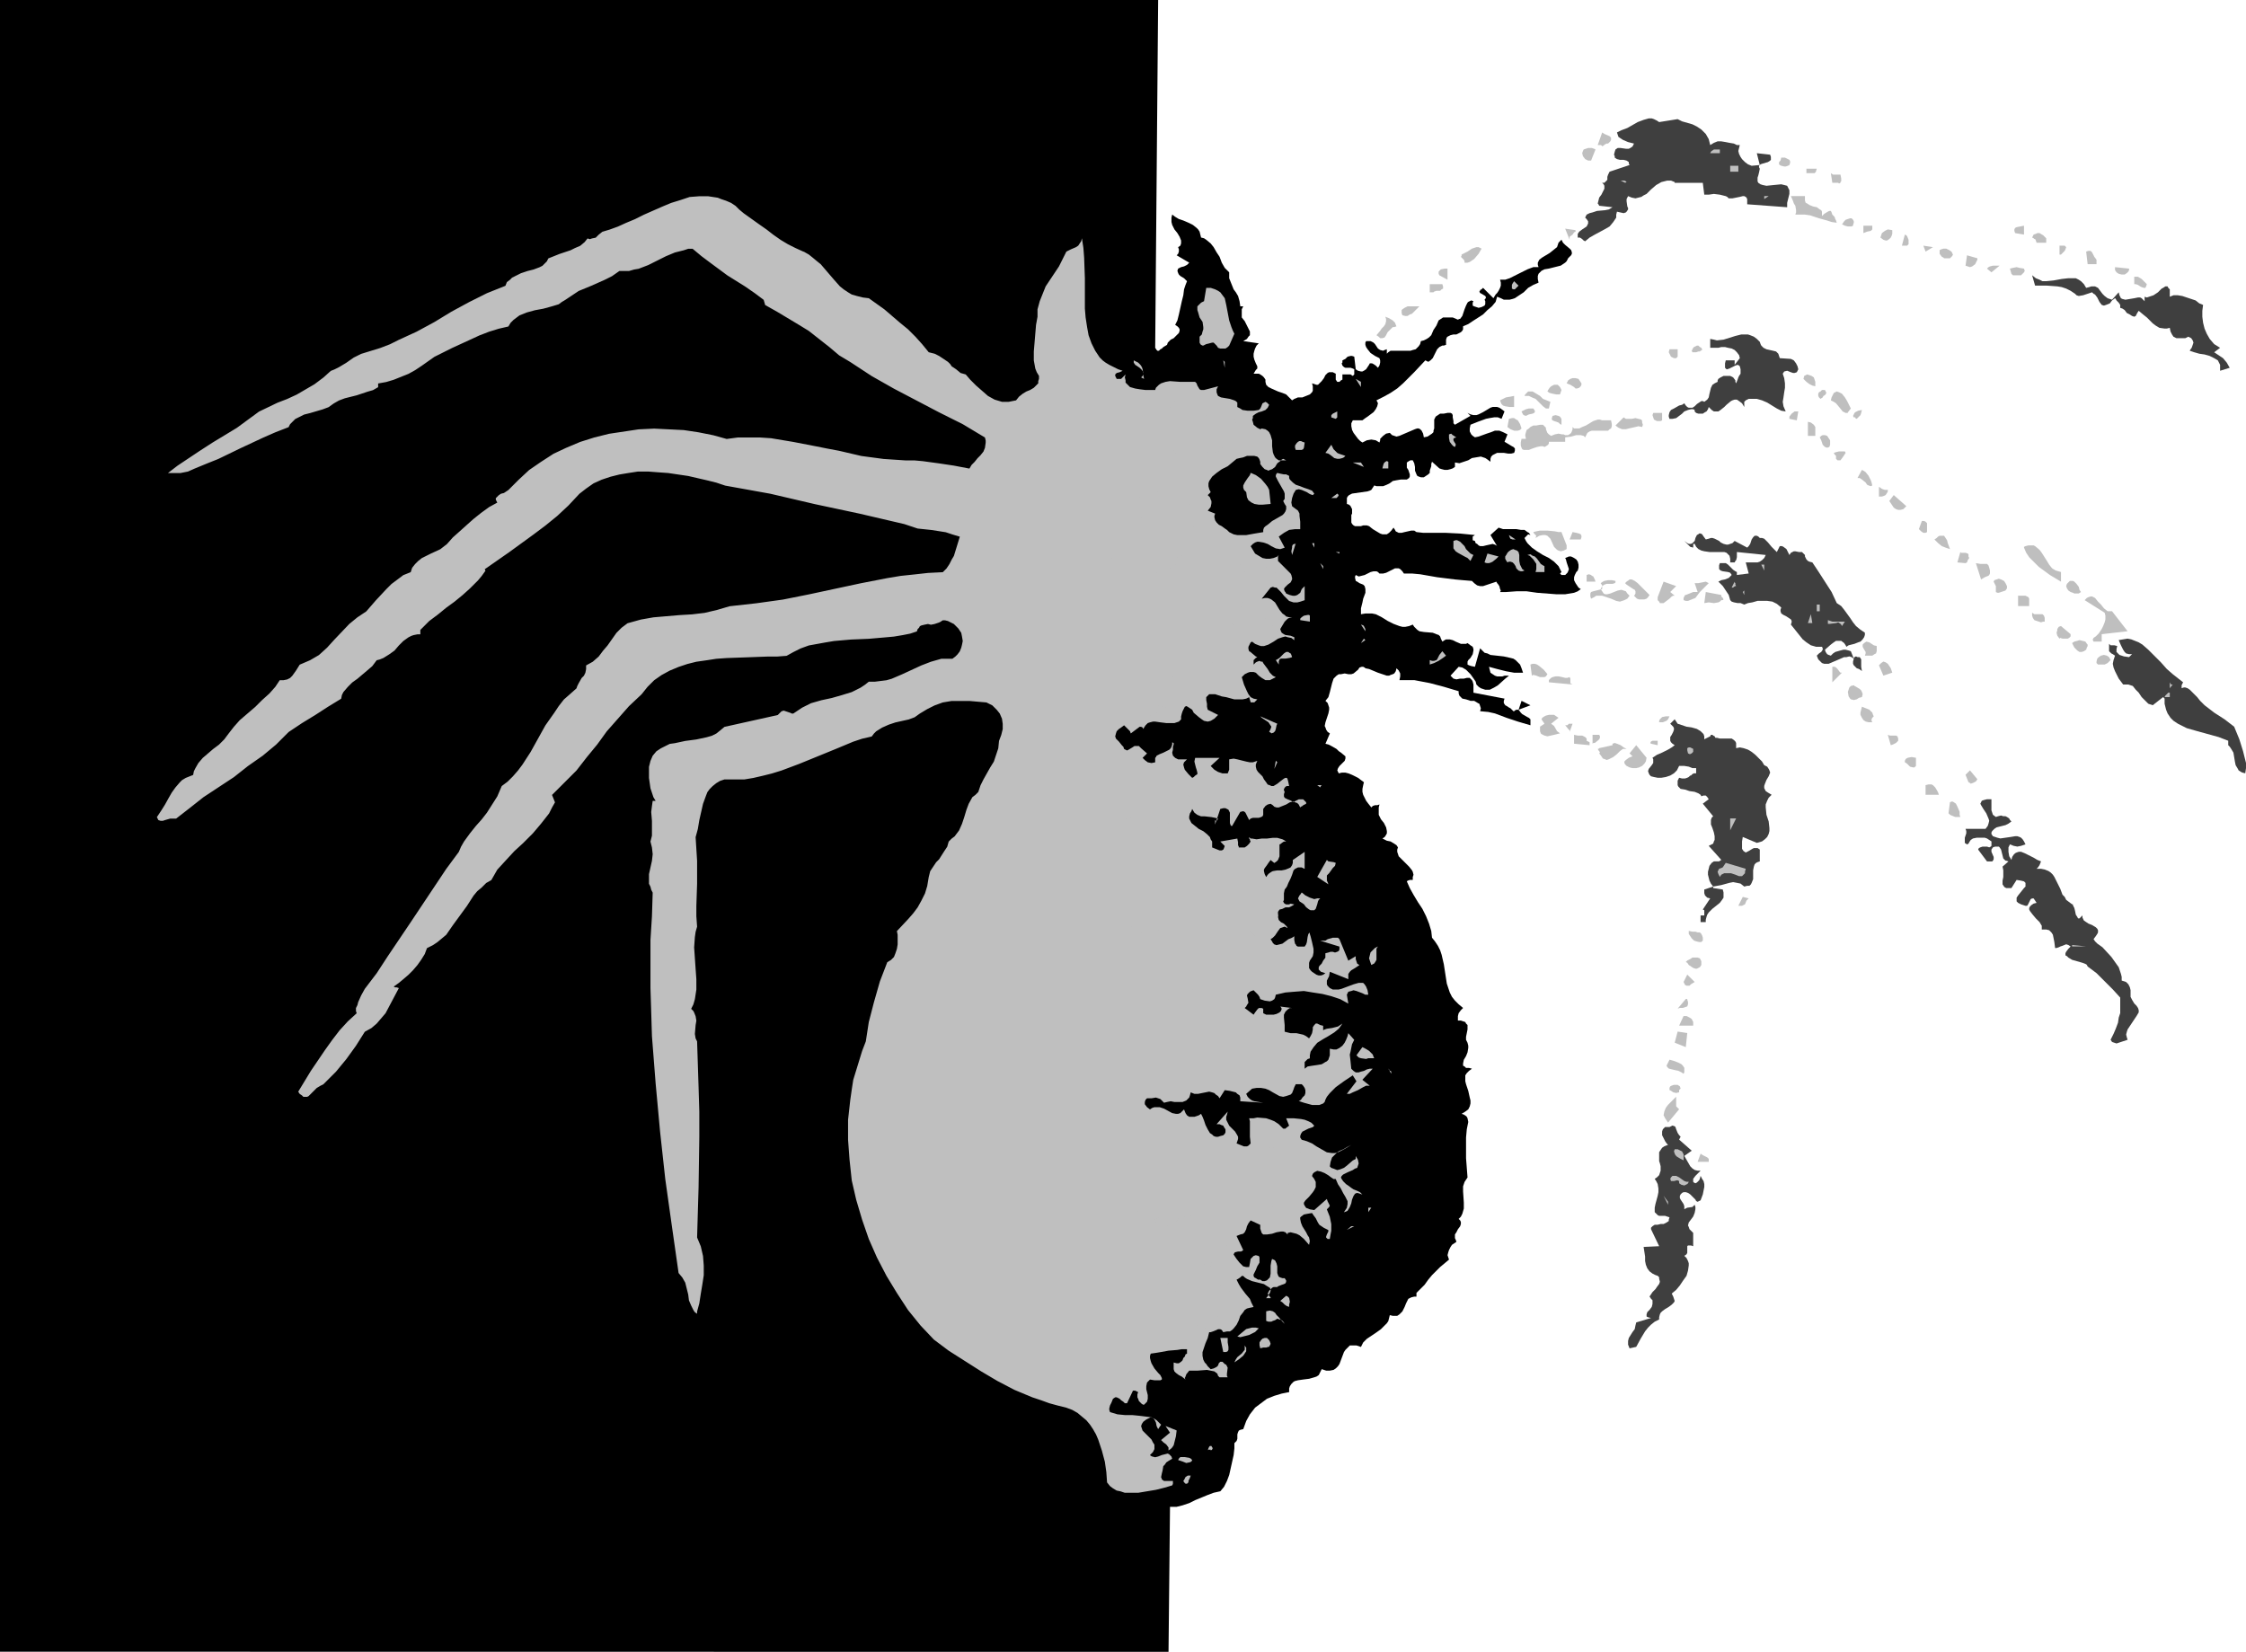 <svg xmlns="http://www.w3.org/2000/svg" fill-rule="evenodd" height="360.713" preserveAspectRatio="none" stroke-linecap="round" viewBox="0 0 3035 2232" width="490.455"><style>.pen1{stroke:none}.brush2{fill:#3f3f3f}.brush3{fill:#bfbfbf}</style><path class="pen1" style="fill:#000" d="m1561 470 2 3 1 1h2l2-2 2-1 2-2 5-3 1-3 4-4 4-2 4-4 3-3 1-3v-2l-1-2-2-2-3-2 3-6 2-8 4-18 2-8 1-8 2-6 2-5-2-2-2-2-5-3-2-2-1-2-1-3 1-3 4-2 4-1 4-2 3-3-17-10 1-1 1-1 1-3v-3l-1-3 3-2 1-3v-4l-2-5-3-5-4-5-3-6-1-4v-6l1-4 4 3 5 3 6 2 7 3 6 3 5 4 2 2 2 3 1 4 1 4 4 1 3 2 6 5 4 5 4 7 4 6 3 8 4 7 6 6v8l2 5 2 5 2 5 3 4 3 5 2 7 1 7h4l-2 4v11l4 5 3 6 3 6 1 2v5l-2 2-2 3-5 3 21 3-3 3-2 4-1 3-1 4v4l1 4 2 5 2 4v3l-2 2-3 5h7l2 1 3 2 2 2 2 3v3l1 4 3 3 4 2 9 4 6 2 5 2 4 4 4 4 3-2 5-2h6l5-2 5-2 3-3 1-2v-6l-1-4 3 1 3 1h2l2-2 3-3 3-4 2-4 3-3 2-1h5l4 2v8l2 3h3l2-2 2-1v-7h11l3 2 2-2v-7l-2-1-3-1h-7l-2-1-2-2-1-3 1-1v-3l4-2 3-3 4-1h2l3 1 2 17 3 2 4 1h2l2-1 3-2 2-3 2-3 1-2h3l2 1 3 2 3 3 2-3 1-4v-3l-1-3-6-3-6-4-4-5-2-3-1-3v-3l1-2h6l4 2 2 2 2 3 2 3 3 2 4 1 2-1 3-1v6l2-2 3-2h27l3-1 4-1 2-2 2-2 2-3 1-4 4-1 4-2 3-2 3-3 3-7 4-6 3-7 3-2 3-2h13l7 3 2-1h1l3-4 3-9 2-5 2-4 1-1 2-1 2-1 3 1-1 2v4l2 1 3 1 3 1 4-1 4-2 1-2v-4l-1-2 1-1 1-2-1-2-5-3-2-1-1-2 1-1v-1l2-1 2-2 14 14 3-5 2-2 2-3 2-4 1-3v-4l-1-4h7l6-2 12-6 12-6 8-3h7l-1-3v-3l1-2 1-2 4-3 5-3 5-3 5-4 5-4 1-3 1-3 4-4 2 4 3 3 6 5 2 2 1 3v2l-1 2-2 2-2 2-2 4-2 2-3 2-3 2-8 2-8 2-6 1-4 2-2 2-2 2-1 3v4l1 5-7 3-7 4-6 6-6 4-6 4-3 1-4 1h-8l-4-2-5-2-2 7-5 6-6 5-6 6-14 9-6 4-7 3v4l-1 2-2 2-2 1-4 2h-4l-4 1-4 2-1 1-1 3v7l-3 1h-2l-4 2-3 3-2 4-4 8-3 3-3 2-4-2-15 16-15 15-8 7-9 6-9 5-10 5 2 4-1 4-2 4-3 4-8 6-3 2-4 3h-13l-2 4v4l1 5 2 4 6 8 3 3 3 2 6-3 6-1 6 1 5 3 1-3v-2l4-4 4-3 5-1 3 3 3 1 3 1 4-1 7-3 7-3 7-3 3-1h2l2 1 2 2 2 4 1 5 5-1 3-2 3-2 2-2v-2l1-3v-12l1-2 1-2 3-2 3-2h5l5-1h4l2 1 1 2v3l1 5v3l2 2 21-12-4-4 4 2 4 1h4l3-1 6-3 5-3 5-3 3-1h6l3 1 3 2 4 3-4 10-5-2h-5l-6 1-5 1-11 4-5 2-5 2-1 5v4l2 4 2 2 3 2 5-1 11-4 6-2 5-2h6l5 2 6 3-4 10 5 3 5 3 2 1 2 2v3l-1 3-4 1h-4l-6-1h-9l-4 2-2 1-2 2-1 3v4l-4-3-3-2-3-1-3-1-6 1-6 1-5 3-6 2-6 2-6-1v6l-3 2-3 1-4 1h-4l-4-1-3-1-10-9-1 3v3l-2 6v3l-2 2-3 2-3 2h-4l-3-1-2-1-1-2-2-5v-5l-1-5-1-2-1-2h-3l-2 1-3 2v7l2 3 1 3 1 3v3l-1 2-3 2h-8l-6 1-5 1-4 3-4 2-5 2h-9l-3-1-2 3-2 3-2 1-3 1-7 1-14 2-2 1-2 1-2 2-1 2v8l3 1 2 2 1 2 1 2v6l-1 2v10l1 2 2 2 2 1h8l3-1h5l3 1 5 4 5 3 5 3 3 1h6l3-2 3-3 3-4 2 3 1 2 4 2h4l4-1 9-2h4l3 2 9 1h30l20 1 20 2-3 2v5l3 1 1 3 2 1 2 2 2 1h4l4-1 9-2 3 1 2 1 1 1-9-15 11-10 6 2h18l6 1h5l4 3 2 1 2 3-3-1-2 2-3 3 2 4 2 3 6 6 7 5 8 5 8 4 7 5 6 6 2 4 2 4-2 2 2 2h5l3-3 1-2 1-3-1-3-2-6-1-4-1-2 5-2h3l4 2 3 2 2 3 1 4v4l-1 4-2 2-2 4-1 3v4l2 4 2 3 2 3 3 2-4 3-5 2-6 1-6 1h-12l-13-1-13-1-14-2h-14l-14 1h-8l1-2-1-2-1-4-2-3-1-1-1-2-9 3-9 3h-4l-4-1-4-3-3-3-12-1-11-1-24-3-23-4-11-1h-11l-2-3-2-2-1-1-2-1h-5l-4 2-4 2-4 2-4 1h-5l-2-2-2-1h-4l-4 1-8 4-4 1-4 1-4-2-1 2v2l1 4 2 1 3 2 5 2 2 2 1 4v5l-3 8-1 5-2 8v8l6-1h9l5 1 8 4 8 5 8 4 8 3 4 1h4l5-1 5-2 2 3 2 2 2 2 3 2 6 1 12 1 5 2 3 1 2 2 1 3 2 4 3-2 2-1h5l4 1 4 2 7 3h7l2-1 4 3 3 2 1 3v2l-1 5-3 5-3 3-1 2v4l2 1 3 1 5 1 7-25 3 3 3 3 4 1 4 2 9 1 9 1 9 2 4 1 3 2 3 3 3 3 2 5 2 6h-12l-11-2-12-3-11-3 1 4 1 4 3 2 3 2 3 1h7l3-1h6l-5 4-10 9-5 3-6 3h-6l-3-1-3-1-3-2-3-3-1-4-2-3-5-7-3-3-3-3-5-3-5-1-11 12 2 2 2 2 4 1 5-1h5l4-1h4l1 1 2 2 1 2 1 4v11l42 8-1 3v3l2 3 2 1 3 2 2 1 2 2 2 2h1l1-1 2-1h3l4-12 12 6-16 6 3 4 2 2 7 4 2 1 2 2v8l-17-5-15-5-8-3-8-3-9-2-11-1 1-4-1-3-1-3-2-1-5-3h-5l-6-2-5-1-2-2-2-2-1-3v-3l-20-6-19-5-21-4h-20l1-5v-4l-2-4-1-1-2-2-1 4-2 3-2 1-3 1-2 1h-3l-6-2-6-2-12-5-5-1-1-1-2-1h-2l-3 1-2 3-6 5-3 1h-4l-5-1-5 1h-3l-3 2-2 2-2 2-2 6-3 12-2 7-4 5 3 3 1 3 1 3v3l-1 5-4 12-1 5 1 2 1 3 2 3 3 2-6 14 4 1 4 2 7 4 3 3 3 2 6 5v3l-1 3-5 5-2 2-2 3-1 3 2 4 4-1h5l4 1 5 2 8 4 8 6-1 4-1 5v4l1 4 2 4 2 4 3 4 4 5 2-2 3-1h3l3-1-1 4v10l3 6 4 5 3 6 1 5v3l-1 2-2 3-3 2 6 3 5 1 5 3 3 2 2 3-1 3v3l1 3 1 3 4 4 5 5 5 5 4 5 1 2 1 4-1 3v4h-4l-3 1-1 1 4 9 5 9 6 10 6 9 5 10 4 10 3 10 1 9 4 5 4 6 3 6 2 6 3 13 2 13 2 13 2 6 2 6 3 6 4 5 5 5 6 5-3 3-3 4-1 4v6h4l3 1 3 1 1 2 2 2v6l-2 10v4l1 2 1 2 1 4v3l-1 6-2 5-3 5-1 5v3l2 1 2 2h4l4 1-4 3-3 3-2 3v8l1 4 3 9 2 9 1 4v4l-1 4-2 4-4 3-5 3 3 1 3 2 1 1 1 2 1 5-1 5-1 5-1 11v28l1 13 1 13-2 3-2 3-2 6v7l1 15v8l-2 7-2 4-3 3 2 2 1 2v3l-1 3-3 4-2 4-2 3v5l1 2 1 3-3 2-3 2-2 3-2 4-1 3-1 4 1 3 1 3-6 5-6 5-11 11-5 6-5 7-11 11v5h-3l-4 1-2 1-2 1-3 6-2 5-3 6-4 4-3 2h-6l-4-1-1 4-1 4-2 3-3 3-5 5-7 5-6 4-6 4-5 5-1 2-2 4-6-2h-9l-3 3-3 3-2 3-3 8-3 8-2 3-3 3-3 2-5 1h-5l-6-2-2 4-2 4-3 2-3 1-7 2-8 1-7 1-4 1-2 1-3 3-2 3-1 3v5l-10 2-10 3-10 4-8 6-8 6-7 9-5 9-4 11-4 1-2 1-1 2-1 3v6l-1 3-3 3v7l-1 9-2 9-2 9-2 9-3 8-4 8-5 6-9 2-8 3-17 7-8 4-9 3-8 2h-9l-2 196H0V0h1565l-4 470z"/><path class="pen1 brush2" d="m2267 161 6 3 7 2 7 2 6 3 6 4 6 6 4 7 1 4 1 4 5-3 5-2h5l6 1 5 1 6 1 4 2h4l-1 4-1 4 1 4 2 4 2 3 4 4 4 3 5 2 11-1-4-16 18 2 1 3v4l-1 1-3 2-7 2-3 1-2 2v2l1 2-1 5-1 4-1 3v5l1 2 3 2 3 1 5 1 10-1 10-1 4 1 4 1 2 4 1 2v5l-1 4-1 4-1 4v6l-54-4v-7l-1-2-1-1-2-1h-2l-4 1-5 1-5 1h-5l-2-2-2-1-8-2-8-1-7 1h-6l-2-16h-38v-1l-5-2h-5l-4 1-4 1-7 4-7 6-6 6-4 2-3 2-4 1-4 1-5-1-5-2-2 4v3l1 7 1 2v2l-2 3-1 1-3 1-9-2-1 4v4l-2 3-2 3-5 6-7 4-13 7-7 4-6 5-2-1-2-2-3-2h-3v-5l2-3 4-3 3-2 3-2 2-4v-3l-2-3-2-2 1-2 1-2 4-2 4-1 6-2 11-1 5-1 5-3-18-2-1-2-1-1 1-4 1-4 3-4 2-4 2-4v-4l-1-2-2-2h3l2-2 2-2v-4l1-3 1-2 1-2 27-9-1-2v-2l-3-2-4-1h-5l-4-1-3-2v-2l-1-2 1-4 1-3 3-2h4l7 1h4l2-1 3-2 1-2 1-2-8-2-7-3-3-2-3-2-1-3-1-3 6-3 8-3 7-4 7-4 8-3 7-2h4l3 1 4 2 3 2 25-4z"/><path class="pen1 brush3" d="M2177 186v3l-1 2-1 1-2 2h-2l-2 1-4 3v-1l-2-1h-4l6-17 3 2 7 3 2 2zm-21 16-6 15h-4l-4-2-3-4-1-4 1-3 1-2 3-1 3-1h5l3 1 2 1zm168 5h-13l1-2 1-1 3-2h8v5zm-78-2 8 2-8-2zm172 18-2 1-3 1h-2l-4-1-2-1-1-1v-3l1-1 1-1 1-4h5l4 2 2 1 1 2v2l-1 3zm-69 9h-11v-8h11v8zm106-4-1 3v1l-2 2h-11v-6h14zm32 8 1 5v4l-1 1v1l-2 1-1-1h-8l-2-13 3 2h10zm-289 10-2 1-6-3h5l2 1 1 1zm-1112 94 7 4 5 4 6 5 5 4 18 21 8 9 5 4 6 4 5 3 7 2 8 2 8 1 21 15 21 18 11 9 10 10 9 10 9 11 8 2 6 3 6 4 6 4 3 3 2 3 6 4 6 5 7 2 6 7 8 8 8 7 8 7 9 5 10 3h9l5-1 5-1 4-5 5-4 5-3 5-2 5-3 4-4 2-2v-3l1-3v-4l-3-5-2-5-2-11v-12l1-12 2-24 2-11v-10l3-11 4-10 4-10 6-9 12-18 5-10 5-10 6-3 7-3 3-2 2-3 2-3 1-4 2 13 1 13 1 28v41l1 12 2 13 2 11 4 11 5 10 6 9 4 4 4 3 5 3 6 3 6 3 6 2-4 2-4 1-1 1-1 1v2l1 2 1 2h6l6-6-1 4 1 4v3l2 2 2 2 2 2 7 2 6 1 8 1h13l1-3 2-2 2-2 3-2 6-2 6-1 14 1h20l2 2 1 3 3 5 2 1h4l19-5-2 4v4l1 3 1 2 2 1 2 1 12 2 6 2 2 1 2 2v6l4 2 3 2 7 1h8l7-1 2-2 1-2 2-5 2-1 2-1 2 1 1 1 2 2-1 2-1 2-3 3-5 2-4 1-4 2-4 3v3l-1 2 1 3 1 4 5 4 2 1 2 1 2-1 5 1 3 2 2 2 2 4 2 7v8l1 8 1 3 2 4 2 2 3 2h10l-2-1-2-1-2 1-2 2-4 3-3 5-4 3-3 1-2 1-2-1-3-1-3-3-3-4v-3l-1-3-1-2-2-2-4-1h-10l-5 2-5 1-4 1-6 5-6 5-8 4-7 5-6 5-2 3-2 3-1 3v4l1 4 2 4-4 4 3 3 1 3 1 2v3l-1 5-4 5 10 4-1 3v2l1 4 2 3 3 3 4 2 4 3 3 2 3 3 6 3 5 1h12l11-2 12-2v-3l1-3 2-2 3-2 6-5 7-4 7-4 2-2 2-3 1-3v-4l-2-3-2-4 2-3v-7l-1-3-4-7-4-7-2-4-1-2v-2l1-2 1-1 4 1 5 1h3l4 2v3l1 2 4 4 4 3 6 2 5 2 6 2 5 2 3 4-2 2-3-1-2-1-3-2-7-3-4-1-4 1-3 5-2 6-1 6 1 5 4 3 4 3 2 4v3l1 8v10h-7l-8 1-7 4-7 5 8 15-3 1-3 1-6-1-6-3-5-3-6-2-6-1h-2l-3 1-3 2-3 3 3 5 3 5 5 3 5 3 5 1h5l5-1 5-2 2-2-1 2v6l2 2 5 5 5 5 5 5 1 2 1 4v2l-2 4-4 3-4 4-1 2 1 3 1 1 1 2 5 2 4 1h3l3-1 4-3 2-5 4-4v19l-6 2-4 1h-5l-3-1-3-1-2-2-5-5-4-5-4-4-2-2h-2l-3-1-3 1-12 15 4-1h4l3 1 2 1 5 4 3 5 3 5 4 5 3 2 2 2 4 1h4l-4 1-2 1-2 2-2 2-3 5-3 5 1 3 1 2 3 2 2 1 7 1 5 2v4l-4-3-5-1-3-1-4 1-6 2-6 4-7 4-3 1-3 1h-4l-3-1-5-2-4-3-2 1-1 2-2 4v3l1 3 2 1 1 1 6 5 2 1h2-2l-2 1-2 2-1 1v6l3-3 2-1 3-1 2 1h2l1 2 3 4 3 4 3 5 4 4 2 1 2 1-4 2-4 2h-6l-5-3-4-3-4-4-3-1h-5l-3 1-4 2-4 4 3 10 4 9 2 4 3 4 4 2 5 1-1 1-1 1-2 2h-5l-2-7-4 2-5 1h-11l-11-3-6-1-9-3h-8l-2 2-2 2v4l1 5v4l1 4 14 7-3 3-2 2-5 3-4 1-5-1-3-2-4-3-7-6-2-4-3-2-3-2-2-1-2 1-2 4-1 2-1 3-1 4v4l-3 3-3 1-3 1h-11l-8-1-7-1h-3l-4 1-3 1-3 3-2 3-2 4 1-2-1-2-2-1h-2l-12 9-1-3-5-5-3-3-4 3-3 2-3 3-1 3-1 4 1 3 2 2 2 2 4 5 2 2 1 3 4 2 2-1 5-3 3-2h6l1 1 2 2 8 7-6 6 3 3 4 3 5 1 5-1v-6l1-1 1-2 4-2 5-2 4-2 4-2 2-2 1-2 1-3v-3l2 1v2l-1 3v4l-1 4 1 4 3 3 2 1 2 1h12l-4 4-1 3 1 4 1 3 5 6 3 3 2 2 2-1 2-2 3-2v-2l-1-4-1-3-1-4-1-4 1-5h33l-12 11 5 5 5 3 6 2h7l2-5v-14l6-1 5 1 4 1 8 2 5 1h4l6-2-2 5v3l1 4 2 3 6 6 2 4 3 4 2 3 3 1 2 1h3l5-3 5-4 4-3 2-1h2l1 2 1 4 1 5h-3l-2 1-2 3v2l1 2-1 3v3l1 2 4 2 5 2 2 2 8-4h6l2 2 2 2v2l-2 1-2 1-1 1-2 1-1 1-2-4-2-2-3-1-2-1-5 1-5 3-5 2-5 2h-3l-3-1-2-2-3-2-4 1-3 2-3 4v8l-1 2-2 1-3 1h-8l-3 1-2 2-2-4-2-4-1-2-1-1-2-1-4 1-11 19h-1l-1-1-1-3v-14l-2-4-2-1-2-1h-3l-4 1-7 21v-6l1 1h1l1-1 1-2-4-1-5-1-9-1h-5l-5-2-4-3-3-5-1 3-2 3-1 4v3l3 6 5 4 5 4 6 3 5 4 4 4 1 3 2 3v8l10 4h3l2-1 1-2 1-3-6-6 23-4 1 5v4l1 2v1h8l3-2 3-3 2-3-1-2v-1l-1-1v-2l2 2h2l6 1 7-1h7l8-1h6l7 2 2 1 3 2h-3l-3 2-1 1-2 1v16l-2 5-2 2-3 2-5-4-3 4-2 3-3 4-1 2v2l1 4 2 4 2-3 2-2 3-2 2-1 6-1h6l5-1 5-2 2-1 2-3 1-3v-4l16-11v23l-4-2h-5l-2 1-2 1-2 2-2 6-2 5-3 6-2 5-3 4-1 5v9l-1 2 1 2 1 1 2 1h4l2-1 5 1-3 2-4 2h-5l-4 2-4 1-2 3v7l1 4 3 3 4 2 3 3 1 1 1 2-2-1-2-1-3 1-3 1-3 4-4 6-3 3-3 2 2 3 1 2 2 2 3 1 4-1 4-1 8-6 5-2 3-2v5l1 5 1 1 1 2 2 1h9l2-3 1-3 1-7 1-4 2-2v2l1 3 2 8 2 9v5l-1 5-2 3-2 3-1 3v7l2 3 2 2 3 2 3 2 3 1h3l3-1 3-2-3-1-3-1-2-2-1-1v-3l1-2 3-3 2-4 3-4v-6l4-1 3-1h3l3 1 3-1 2-1 1-2v-4l-26-8h7l3-2 7-2h7l2 2 12 29 10-6v4l1 3 1 3 3 2-3 2-3 2-5 3-2 2-2 3v7l-25-10-1 6-3 6v5l1 2 3 3 4 2h8l4-1 8-3 8-3 7-2h6l2 2 2 3 2 5 1 6h-4l-4-2-8-3-4-1-3 1-4 1-1 2-1 2 2 12-11-6-12-4-12-3-13-2-12-2-13 1-12 1-13 3-1 4-1 2-3 2-3 1-7-1-3-1-3-1-1-3-2-3-3-3-3-3-3 1-2 1-3 3-1 2 1 4 1 6-2 3-1 2-2 2 12 9 2-3 3-4 2-2h4l2 1v6l4 2h10l4-1 4-2 2-2 1-3-1-2-1-1 16 2h-3l-3 2-3 3-2 4v4l1 10v9l8 2h8l9 2 4 2 4 3 2-3 2-4 1-5v-3l2-3 2-2h2l2 1 2 1 4 1v6l2-1 3-1 7-1 8-2 3-2 3-2-2 3-3 4-6 5-8 5-7 4-8 5-5 6-2 3-2 3-1 5v4l-3 1-2 2-2 2v9l4-3 6-1 7-1 6-1 5-3 2-1 2-2 1-3 1-3v-9l5 1h4l4-2 4-3 3-4 2-4 2-5 1-4 8 9-3 6-1 5-1 5-1 4 1 9 1 10 3 3 3 2h4l3-1 4-1 4-2 4-1h4l-14 15 10 8h-5l-4 2-7 4-7 3-4 2h-4l13-17-5-8-12 8-11 8-4 4-4 4-4 5-2 4-1 3-2 2-5 2h-10l-11-3-6-2h-5 4l3-2 2-3 3-3 1-3v-4l-1-3-2-3-1-1-1-1h-8l-2 4-1 3-2 5-2 2-3 1-3 1-4 1-5-1-9-5-5-3-5-2-6-1h-6l-6 1-8 7 2 4 3 3 3 2 3 1 6 1 6 1-31-2v-5l-1-3-3-2-2-2-8-2-7-1-7 11-2-3-3-2-2-2-3-1-4-1-5 1-5 1-5 1h-5l-5-2-1 4-1 3-2 2-2 2-5 2h-11l-5-1-5 1-4 1-3-3-2-2-3-1-3-1-6 1h-6l-2 2-1 3v3l3 4 4 3 3-2 3-1h7l6 2 11 6 5 1h3l3-1 2-2 3-3 2 5 2 3 3 2h7l6-2 3-2 2 4 2 5 2 6 3 6 3 5 3 2 2 2 3 1h3l3-1 4-1 2-2 1-2v-4l-2-3-1-2-3-1-2-1h-4l15-17-1 4-1 3v4l1 2 3 6 4 4 4 4 3 5 1 2v3l-1 3-1 3 5 2 5 2h4l2-1 3-3-1-9v-21l-1-4h6l5-1 12 1 6 2 5 2 6 4 6 6h3l1-1 4-3-4-10h10l10 1 5 1 5 2 4 2 4 4-2 2-3 1-3 1-4 2-4 2-2 3-1 3v2l2 3 7 2 7 3 3 2 3 2 7 4 7 4 7 1h4l4-1 4-2 4-2 10-6-6 3-5 3-5 2-3 2-4 4-3 3-2 6-1 6 2 2 3 1 5 2 4-1 5-2 4-3 8-7 4-2v-4l3 5 1 5-1 3-1 3-3 1-3 2-7 3-6 3-2 2-1 2 1 2 2 3 2 2 2 2 3 2 4 3 3 2 5 2 4 2 3 3-3-1-3-1h-2l-2 1-2 3-2 5-1 5-2 5-3 5-2 1-3 1 2-3 2-3 1-5v-4l-3-6-3-5-3-6-4-6-3-7h-3l-3-2-4-3-5-3-5-2-5-1-2 1-2 1-2 2-1 3 3 4 2 4v7l-2 4-2 3-5 6-5 5-2 3v2l1 2 2 3 5 2 6 1 17-15 1 3 2 4 1 2-1 2-1 1-2 2 4 10 2 10v9l-1 5-1 6h-3l-2-2v-1l1-3 2-4v-2l-2-1-4-2-3-2-3-2-2-3-3-6-3-4-2-3-6 1-5 1-4 3-1 1v2l1 5 2 5 5 8 2 4 2 3 1 5-1 5-7-8-6-5-4-2-4-1-4-1-4 1v2l-2-2-1-1-3-1h-3l-6 1-3 1-3 1-7 1h-5l-2-2-1-3-1-3v-5l-13-6-3 4-2 4-1 4-2 4-2 2-4 1-5 2 9 19-1 1-2 1h-4l-4 1-1 1-1 2 4 6 4 5 3 3 2 2 4 1h4l1-5 1-6 2-2 2-2 3-1 4 1 1 2v7l-3 5-2 5-2 4-1 2v2l1 2 2 1 3 2h3l3 2h3l3-1 1-1 3-3 1-5v-11l1-6 1-3 2 1 2 1 2 4 1 4v9l1 3 1 2 2 1 3 1h3l2 3v2l-1 2-2 1-3 1-5 2-1 1h-5l-2 1-1 1-3 3-2 4 3 4 1 1v1h-6l3-4 2-3 1-3v-2l-1-2-5-3-3-2-8-2-8-2-7-3-3-2-2-2h-2l-2 2-3 2-2 1 3 6 3 5 6 8 6 7 2 5 3 6-5 1-4 1-3 2-2 3-4 5-2 6-3 6-4 5-2 2-3 2h-4l-5 1-2-3-2-1h-3l-2 1-5 2-3 1h-2l-2 8-3 7-2 6-2 6v5l1 5 2 4 2 2 2 3 4 4 4-1 4-2 2-2 1-3 2-2h3l1 1 2 2 2 1 1 2 1 2-1 8v3l1 2h-11l-2-2-1-3-4-3-5-1-5-1-13 1h-11l-4 5-1 3-1 2 1 2-5-4-4-2-4-3-2-2-1-3v-9l4 1h3l3-2 2-2 1-3 2-2 1-3 2-1v-6h-7l-6 1-12 1-11 2-6 1-7 1-1 3v3l1 4 1 3 4 7 5 6 3 3 1 2 1 2v2l-2 1h-8l-6-1-2 2-2 2-1 5v4l1 4 1 4v5l-1 4-2 2-2 2h-1l-2-1-4-4-1-3-1-2v-4l1-3-2-1-2-1h-3l-8 17h-3l-2-2-3-2-2-2-2-1-2-1h-2l-3 2-2 5-2 4-1 4v2l1 3 10 3 10 1h10l10 1 8 1 8 1 4 2 3 2 3 3 3 3-4 6-2-4-1-5-2-4-2-2-3-1-6 3-4 3-2 3-1 3 1 3 1 3 6 6 6 6 2 4 2 3v6l-2 4-4 4 1 1 2 1 4 1 4-1 5-2 4-1 4-1 2 1 1 1 2 2 1 3-5 3-3 2-2 3-2 2-1 6-1 4-1 5 1 2v1l3 2h12v4l-1 2-10 3-12 3-12 2-12 2h-18l-6-2-5-1-5-3-4-3-4-5-1-14-2-14-4-15-5-15-3-7-4-7-4-6-5-6-6-5-6-5-7-4-8-3-12-3-11-3-11-4-12-4-24-10-23-12-22-13-22-14-22-14-20-15-18-19-17-21-15-23-14-23-13-25-11-25-9-26-8-27-6-26-3-28-2-27v-27l3-27 2-14 2-13 4-13 4-13 4-13 5-13 2-13 2-13 7-27 8-28 10-26 5-3 4-4 2-5 2-6 1-6v-13l-1-5 15-16 7-8 6-8 5-9 5-10 3-10 2-12 2-8 4-6 4-6 4-4 7-11 4-6 2-7 4-4 4-3 3-4 3-4 4-9 3-9 3-10 3-8 5-9 4-3 4-4 3-9 4-8 9-16 5-8 3-9 3-9 1-10 3-8 2-8v-7l-1-7-3-7-4-5-6-6-8-4-23-2h-24l-12 2-11 4-10 5-5 3-5 3-7 5-8 3-18 4-9 3-9 4-8 5-3 3-3 4-13 3-12 4-24 10-49 20-24 9-13 4-12 3-13 3-12 2h-27l-6 2-5 3-5 4-4 4-3 4-2 5-4 11-5 22-2 12-3 11 1 16 1 16v31l-1 30v14l1 14-2 7-1 7-1 14 2 29 1 14v14l-2 13-2 7-3 6 3 3 1 2 2 5 1 6-1 6-1 12 1 6 2 4 1 31 1 31 1 33v34l-1 68-2 68 5 12 3 13 1 13v13l-2 13-2 12-2 13-3 11v3l-3-2-2-3-3-6-3-7-1-8-2-8-2-8-4-7-5-6-9-63-9-64-7-64-6-65-5-64-1-33-1-32v-65l2-32 1-32-2-4-1-4-2-4v-13l2-9 2-9 1-9-1-9-1-4-1-4 2-8v-20l-1-12 1-8 1-7h4l-3-5-2-6-2-6-1-7-1-7v-15l2-8 3-7 5-6 6-4 6-3 6-3 7-1 14-3 15-2 14-3 7-2 6-3 5-4 6-5 72-16 3-3 2-2 3-1 3 1 6 2 2 1h2l6-4 6-4 6-3 6-3 14-4 14-3 14-4 13-4 6-3 6-3 6-4 5-4h8l8-1 8-1 7-2 14-6 26-12 13-5 7-2 7-2h15l4-3 3-3 3-4 2-5 1-4 1-5-1-6-1-5-2-3-2-3-3-3-3-3-4-2-4-2-4-1h-3l-3 2-2 1-6 2-5 1-4-1-5 1-4 1-2 1-1 2-2 2-1 3-9 3-10 2-12 2-11 1-23 2-24 1-23 2-12 2-11 2-11 2-11 4-10 5-9 5-13 1h-13l-27 1-28 1-14 1-13 2-14 2-12 3-12 4-12 5-11 6-10 7-9 9-8 10-17 16-15 17-15 17-13 18-14 17-14 18-16 16-17 17 4 10-4 7-4 8-11 14-11 13-13 13-12 11-12 13-11 12-4 7-4 7-7 4-6 6-6 5-5 6-9 14-19 26-9 13-6 5-6 5-6 4-8 4-3 8-5 8-5 7-6 7-6 6-7 6-6 5-7 5 2 1h2l3 1-9 17-9 17-6 7-6 7-7 6-9 5-12 19-13 18-14 17-8 8-9 9-4 2-5 3-4 4-4 4-3 3-2 1h-5l-2-2-3-2-2-3 17-28 19-28 10-14 10-13 11-12 12-11-1-3v-4l2-4 1-4 4-9 5-9 16-21 15-23 31-46 32-48 16-24 17-23 3-7 4-7 8-11 8-10 8-9 7-9 7-11 7-11 3-7 3-7 8-6 7-7 7-8 6-8 11-17 10-18 10-18 12-17 6-9 7-9 8-7 9-8 1-3 2-4 4-7 3-3 2-4 1-5v-5l9-5 8-7 6-8 6-7 12-17 7-7 8-6 18-5 17-3 35-3 17-1 17-2 17-4 17-5 18-2 18-2 36-5 35-7 70-15 36-7 18-3 19-2 18-2 20-1 5-5 4-6 3-6 3-5 8-26-10-3-9-3-19-3-19-2-9-3-9-3-60-14-61-13-60-14-61-11-12-4-12-3-26-6-27-4-14-1-13-1h-14l-13 2-12 2-12 3-12 4-11 5-10 7-9 7-15 16-15 14-16 13-16 12-33 24-33 23 1 2-5 7-5 6-11 11-10 9-11 9-11 8-11 9-12 9-6 6-6 6v6h-4l-5 1-3 1-4 2-7 5-6 6-6 7-7 5-8 5-5 2-4 1-6 8-7 6-13 11-7 5-6 6-6 7-2 4-1 5-18 11-17 11-18 11-18 12-17 17-18 15-20 14-19 15-41 27-19 15-18 14h-8l-7 2-3 1h-3l-3-1-2-4 6-9 5-8 5-9 4-7 5-7 6-7 3-3 5-3 5-2 5-2 1-5 2-4 4-7 6-7 7-6 7-6 8-6 7-7 6-8 7-9 8-9 21-18 9-9 10-9 8-9 6-9h5l5-1 4-2 3-3 5-7 5-8 7-3 7-3 12-7 11-10 10-11 20-21 11-9 6-4 6-4 13-15 14-15 7-7 8-6 8-6 10-4 2-6 4-5 4-4 5-4 12-6 13-6 9-7 8-9 9-8 10-9 9-8 10-8 11-8 11-6-2-4v-2l2-2 2-2 3-2 4-1 3-2 3-2 14-14 14-13 16-11 17-11 17-8 19-8 19-6 20-5 20-3 20-3 21-1 20 1 20 1 20 3 20 4 18 5 15-2h30l15 1 30 5 31 6 15 3 16 3 30 7 30 4 15 1 15 1h12l11 1 22 3 20 3 21 4 3-5 4-4 4-5 4-4 4-5 2-5 1-7v-3l-1-4-30-18-32-16-61-32-30-17-29-19-15-9-13-11-14-11-14-11-13-8-15-9-15-9-16-9-2-7-12-9-13-9-24-15-23-17-12-9-12-10h-6l-6 2-12 3-12 5-12 6-12 6-13 5-6 1-7 2h-13l-10 7-10 5-18 8-17 7-9 6-9 6-5 3-4 3-10 3-11 3-11 2-11 3-10 4-4 3-4 3-4 4-3 5-13 3-13 4-13 5-13 6-24 11-24 12-17 12-9 6-9 5-10 4-10 4-10 3-11 2v5l-7 4-7 2-15 5-16 4-8 3-7 4-7 5-8 3-17 5-8 2-8 4-4 2-3 3-4 4-2 4-18 7-16 7-30 14-31 15-15 6-17 7-9 4-10 2h-17l13-10 15-10 15-10 17-11 33-20 15-11 15-11 25-12 13-5 13-6 12-7 12-7 12-9 10-9 5-2 6-3 10-6 10-7 10-5 13-4 13-4 13-5 12-6 24-11 24-13 23-14 24-13 24-12 25-10 2-5 4-3 3-3 4-2 8-4 9-3 8-2 8-3 4-2 3-3 3-3 2-4 15-6 15-5 6-3 7-3 6-5 4-5 3 1 3-1 5-1 4-4 5-4 10-3 11-4 11-5 12-5 12-6 25-11 12-5 13-4 12-4 13-1h12l13 2 5 2 6 2 7 3 6 4 5 5 6 5 21 15 10 7 9 7 10 7 10 6 10 5 11 5zm1298-71v-4h6l-6 4zm55-4v6l1 3 2 1 3 2 5 2 5 1 4 3 2 1 1 2v6l2-2 1-1 5-3 2-1h2l1 2 1 3 3 3 1 3 1 2 1 3-7-1-6-2-11-3-6-2-6-2-7-1h-13l1-3v-3l-1-6-2-3-1-3-3-7h19zm66 36-1 3v1l-2 1h-5l-4-1-4-2 1-1 2-3 2-2 3-1 3-1h2l2 2 1 2v2zm25 4v5l-1 1-1 1-5 1-5 2v-10h12zm205 12-12-2-1-3v-2l1-2 2-1 5-1 5-1v12zm-606-6v2l-2 1-2 3-4 3v4l-6-15 14 2zm428 0v5l-1 3-1 2-2 2-3 2h-2l-3-1-4-3 2-6 4-3 4-2 6 1zm208 11v6h-13l-1-3-1-2h-1l-1-1-2-1 2-4 3-1 2-1h3l5 3 4 4zm-188 10h-7l4-15 2 1 1 1 2 5v6l-2 2zm25 8-3-8 13 2-10 6zm190-6-1 3-1 2-1 1-1 1-3 3h-2v-12h7l2 2zm-790 2-4 7-6 7-3 2-3 2-3 1h-4v-2l-1-2-2-2-2-2 1-1v-2l4-2 4-2 6-4 3-1 3-1h3l4 2zm637 8-1 2-3 3h-8l-1-1-2-1-3-4v-5l2-1 3-1h4l4 2 3 2 2 4zm194 7v6h-12l-2-17 3-1h3l2 2 1 2 2 4 3 4zm-161-2v2l-1 2-2 4-4 3-3 1-6-2 2-14 14 4zm19 19-6-5 2-2 2-1 4-1h9l-11 9zm44-5 1 3-1 2-2 2-2 2h-11l-2-2-2-7 4-1 5-1 4 1 6 1zm142 0v2l-1 2-2 2-3 2h-4l-4-1-3-2-2-3v-4l19 2zm-921 15-11-6-1-2v-3l1-1 2-2 5-1h4v15z"/><path class="pen1 brush2" d="m2819 389 4-1 3-1h5l4 2 6 8 3 3 4 3 6 2 9-10 1 4 1 2 1 2 2 1 4 1 6-1 6-1 5-1h3l2 1 2 2 2 2v-6l3 1 3-1 6-2 6-4 5-5 2-1 3-2h3l1 2 2 2v10l5-2h6l6 1 6 2 12 4 5 4 5 2-1 8v8l1 8 2 8 3 7 4 7 6 7 8 5-8 6 6 4 6 4 5 6 4 7-13 4v-8l-2-4-1-2-5-3-6-3-7-2-7-1-7-2-6-2 1-2 1-1 1-2 1-3 1-3-1-3-2-3-4-2-4 2h-12l-4-2-2-3-2-4-1-5-4 1h-3l-7-1-5-3-4-3-4-4-4-4-5-4-6-5-2 3-1 2-1 2-2 1-3-1-3-2-4-2-3-4-3-2-3-1v-4l-2-3-3-3-1-2-1-1-4 3-3 4-5 2-3 1-3-1-3-4-3-6-3-4-2-1-2-2-12 4-6 1-3-1-2-2-6-4-6-3-6-2-6-1-14-1h-16l-4-14 5 4 5 2 4 2h5l10-1 11-2 9-1h10l4 2 3 2 4 4 3 5z"/><path class="pen1 brush3" d="m2901 384-1 3-1 2h-2l-3-1-2-1-3-2-3-1h-2v-10h5l5 3 7 7zm-849 2-3 3-2 2h-2l-2-1v-5l1-2 2-3 6 6zm-103-2 1 3v3l-2 1-2 2h-5l-3 1-1 1h-5v-11h17zm-281 67-7 16-2 2-3 2h-7l-3-1-2-3-2-2-2-2h-2l-4 1-4 1-4 2h-1l-2-1-1-1-1-2v-8l3-3 1-4 1-3v-3l-1-7-4-6-2-7-1-3v-5l2-2 3-3 4-2 3-18h6l6 2 4 2 3 2 3 4 3 4 2 9 4 21 3 9 2 5 2 4zm250-37-5 5-5 5-3 1-3 2h-3l-4-1-1-3v-4l1-1 3-2 4-2h16zm-31 27-3 1h-2l-3 3-4 4-2 4-2 3-3 1h-3l-2-2-3-2 5-6 2-3 3-3 2-3 1-4v-3l-1-3 5 2 5 3 3 3 2 5z"/><path class="pen1 brush2" d="m2420 485 4 2 3 4 2 4 1 4-1 2-1 2-3 1h-2l-3-1-5-2-4 1-2 3 2 6 1 7v6l-1 6-1 7-1 6 1 6 3 7-6-1-6-3-13-8-7-3-7-2h-11l-4 2-2 2v7l-3-5-4-3-3-2h-3l-3 1-2 1-6 5-3 3-5 4-3 2h-6l-3-2-4-4-1 3-2 3-2 1-3 2h-6l-3-1-2-2v-2l-2-1h-3l-4 1-5 2-3 3-4 3-4 3-5 1h-4l-1-3v-2l1-4 2-3 4-2 7-4 4-1 3-2 2 3 2 2 2 1h5l3-2 3-3 3-2 3-2h2l2 1 4-3 2-3 1-5 1-4 1-4 2-4 3-2 4-2v-2l1-2 3-2 4-2h9l4 2 3 4v2l1 2 2-5 1-3 1-2 2-3v-6l-1-4-1-1-2-1-3 1-4 2-4 2-3 1h-1l-1-1-1-1v-6l1-4h12v6l7-9-1-4-3-4-3-3-4-2-5-1-4-1h-5l-4 1h-11v-12l5 1 4 1 9-1 16-5 8-2h9l3 1 5 2 4 3 4 4 1 3 1 2 3 3 4 2 9 2 4 1 3 3 1 3 1 3 15 1z"/><path class="pen1 brush3" d="m2299 470 1 2v1l-2 1-1 1h-2l-3 1h-5l-1-2 1-2 1-2 1-1 2-1 2-1h2l2 2 2 1zm-32 2v10l-2 2h-3l-2-1-2-1-1-2-2-4 1-4h11zm-721 40-4-2 2-2 1-2v-3l-2-3-3-3-6-4-2-3v-3l6 3 3 3 2 3 1 3 1 6v3l1 4zm109-15-2-10 2 2v8zm798 19v6l-4-1-4-2-4-3-4-4 1-4 2-1 2-1 3 1 3 1 3 2 1 3 1 3zm-317 6-2 2-3 1h-2l-2-2-5-3-5-2 2-4 3-2 3-1h4l4 1 2 3 2 3v2l-1 2zm-297 1-7-11 7 4v7zm271 4-2 6h-5l-5-1-4-1-3-2 1-2 2-3 2-2 4-2h5l3 3 1 2 1 2zm356 0 1 2 1 2-2 3-2 1-1 2-3 2-2-2-1-2v-3l1-2 2-1 2-2h4zm-809 29h3l2-1 3 1 2 2 1 3 1 4 1 4 1 4 1 2-2 5-4 7-3 6-5 7-5 5-5 4-4 1-4 1h-4l-4-1-1 2-2 3-5 3-5 1h-4l-5-1h-5l-5 1-4 3-8-9-6-9-5-9-4-10 3-2 1-2 1-2 1-2-1-4-2-4-2-4v-6l2-1 1-2 4-2 1-4 5-9 7-6 4-3 4-1 5-2 8 2 7 1 7 2 7 3 6 3 6 4 4 5 5 7zm438-13-2 9h-4l-4-3-3-3-7-7-5-2-4-2h-6l1-2 2-2 2-2h6l5 3 5 3 4 4 5 2 5 2zm406 9-3 4-1 1v1h-3l-4-2-4-5-5-6-3-2-4-2 1-4 2-4 1-2 2-1 2-1 3 1 4 2 4 5 3 5 3 6 2 4zm-455-2h-6l-6-1-3-1-2-2-1-2-1-3 4-2 4-2 6-1 5-1v15zm26 2 2 3v2l-1 1-2 1-5 1-2 1-2 1-3-1-1-1-1-2-1-2 2-1 4-2 4-1h6zm444 2-1 4-1 3-3 3-2 2-2-1v-1h-2l-1-2 1-2 1-2 1-1 4-2 5-1zm-709 2v8l-2 2-3-1-3-1v-3l2-2 6-3zm621 12-10-2v-3l3-4 4-3h5l-2 12z"/><path class="pen1 brush3" d="m1642 585-21-19 13-8 3 6 3 7 2 7v7zm604-17-2 1h-5l-4-2-1-3-1-3 1-3h12v10zm-136-2v8l-2-1-2-2-3-1-3-1-2-1-1-1v-2l1-3 4-1 4 1 2 1 2 3zm109 11-5-1-4 1-9 2-4 1h-5l-5-2-4-3 11-11 3 2h8l5-1 4 1 4 1 1 2v2l1 3-1 3zm-163 2-2 2-3 1h-5l-5-2-4-3 2-11 4-1h3l3 2 2 1 3 5 2 6z"/><path class="pen1 brush3" d="m2177 568 1 5v3l-1 3-2 1-2 2h-22l-3 1-3 2-1 2-2 4-2-2-4-1h-6l-7 2-8 1v6h-22v2l-1 2-3 2-2 1-2-1h-3l-5 1-6 2-5 2h-7l-2-1-1-2-1-3v-4l1-5h6l-1-5 1-4 1-3 3-2 2-2 4-2h4l5-1h4l2 2 2 2v2l2 5 2 2 3 2 5-2 5-1 5 1h2l2 1h4l3-2 1-1 1-2 1-3v-3l2 2h7l4-2 5-2 5-3 5-3 6-2h3l3 1h12zm276 13v8h-10v-19l4 1 4 3 2 3v4zm-485 10-3 1-1 1v2l1 2 2 3v2l-1 2-2-1-2-2-3-4-1-5v-5l3-1 2 2 2 1 1 1 2 1zm504 13-3 1-3-1-2-2-1-1-2-6-2-4 2-2 2-1h3l3 1 2 3 2 3v6l-1 3zm-709-6-1 7-1 2-2 1h-8l-1-3v-3l2-3 2-2 2-1h2l2 1 3 1zm55 18-2 2-2 1-4 1h-3l-4-1-5-4-3-2-4-1 8-11 3 6 5 5 2 1 3 1 3 1 3 1zm675-6 1 2-2 3-2 3-3 4h-4l-1-1-1-1v-4l-2-2-1-2 3-1 4-1h8zm-617 23h-8l1-4 1-3 2-2 2-1 2 1v9zm-33-2-15-6h11l4 6zm687 25-2 1-3-1-2-1-2-3-5-4-3-2h-3l6-11 2 1 3 2 4 5 3 6 1 3 1 4zm-815 6 2 19-11 1h-5l-6-1-4-2-4-3-2-4-1-7-3-3-1-3v-3l2-4 2-3 2-3 3-4 1-3 7 3 7 5 6 7 3 4 2 4zm-100 30-1 13-1 12-1 6-2 6-3 6-3 5v5l-2 4-3 2-4 1-4 2-2 2-2 3v2l1 2-7 6-7 3-9 1-8 1-17-1h-17l-2-5-4-4-8-6-9-6-4-3-2-3-2-6-1-4v-4l1-3 2-3 3-3 3-3 4-5 11 8 8-31h5l5 2 8 4 3 2 3 1 2-1 2-1 2-2 2-3 10 10-2 1v6l2 3 1 1 3 1h3l6-2 3-1h4l2 1 1 1v20l3-2 3-2 4-5 2-6v-5l-2-25-2-4-1-4-5-6-6-5-7-4-8-2-9-2-8-1h-8l-1 4-2 3-2 3-2 1h-3l-2 1h-1l-3-1-1-2-1-1-3-3 5-1 5-4 10-8 4-3 5-2h3l2 1 3 2 3 2 1-2 1-2 1-2h5l4 1 7 5 3 3 3 3 4 2 4 4 6 8 6 9 7 9zm936-30v2l-1 2-2 3-2 1-3 1h-4v-13l2 1 1 1 2 1 3 1h4zm-742 7-1 2-2 2h-7l8-6 2 2zm767 15-4 4-4 1h-3l-3-1-3-2-2-3-4-6 6-8 17 15zm28 35-2 1h-3l-3-2-3-3 4-11h3l2 1 2 2v12zm-487 18v5l-4 2-4 1-3-1-2-1-2-2-2-2-5-11-2-2-2-2-3-1h-3l-5 1-5 3 1-3-1-1-2-2-1-2 4-1 5-1h10l10 1 5 1h4l7 18zm19-8h-15l4-10 5 1 4 1 2 1 1 2v2l-1 3zm-88 0h-4l-3-1-1-2-1-3 9 6z"/><path class="pen1 brush2" d="m2344 731 17 9 2-2 2-3 1-3 1-3 2-3 2-2h3l2 1 2 2h3l3 1 2 2 3 3 5 6 7 7 4-8h3l2 1 4 3 1 2 1 2 2 4 2-3 2-1 2-1h2l5 1h4l2 2 2 2v2l1 2 1 2 2 2 2 1 4 1 4 6 4 6 9 14 9 14 7 15 6 4 4 5 8 11 4 6 4 5 6 5 6 4v3l-1 3-2 3-3 3-3 1-5 2-8 2-3 2-1-2-2-3-4-3h-7l-3 2-4 3-8 7 1 3 2 3 2 1 3 1 3-3 3-2 7-2 4-1h3l4 1 3 1 4 10v-1l1-1 2-1 2 1h3l2 3v10l1 6-1-1-3-2-3-1-2-2-2-2-1-2v-3l1-4-3-2-3-1-4 1h-3l-7 3-7 3-7 3h-6l-3-1-2-2-3-3-2-5 3-3 3-2 2-3v-2l-1-2h-8l-7-2-6-4-5-4-8-10-8-10 1-3v-2l-1-2-3-2-3-2-4-2-3-2-1-3v-2l1-3-6-5-6-3-7-1h-13l-7 2-6 1-5 2-5-2h-4l-5-1-3-1-2-2-2-7-4-6-4-6-6-6 2-1 2-1 5-1 5-2 2-2 2-2-2-3-3-1-7-1-3-1-2-2v-5l1-3h8l3 2 2 2 5 5 3 2 2 1v4l16-2-4-15h16l3-1 3-2 3-3 2-4-39-4v7l-1 4-1 1-1 2h-6v-5l-1-4-2-2-2-2-3-1h-20l-7-1-4-1-4-2-3-3-2-4h-2v5l-4-1-2-2-3-3-3-3 4 3 2 1h3l2-1 1-1 2-2 1-4 2-4 2-1 1-1h2l2 1 2 3 3 4 4-1 3-1h2l3 1 4 2 2 1 2 2 4 2 4 1h2l3-1 3-1 3-3z"/><path class="pen1 brush3" d="m2635 742-6-2-5-2-5-4-5-5 3-2 2-2 2-1h6l2 3 2 3 1 4 3 8zm-644 8-4 8-4-4-4-2-9-5-3-2-3-4v-10l3-1h2l4 2 3 3 3 3 2 4 3 3 3 3 4 2zm-245 0-1-5 1-5v-2l1-2 2-1h2v-1l-5 16zm30-10-3-6h3v6zm1009 33v13l-15-9-15-11-7-7-6-6-4-6-3-7v-1l2-1 4-1h7l2 1 6 5 3 4 7 11 3 5 4 5 5 3 7 2zm-725-2-3 1h-2l-3-1-3-3-1-3-2-3-2-2-3-1h-2l-2 1-2-3-1-2v-3l2-3 1-2 2-2 3-2 3-1 2 1 3 1 1 1 1 1 1 4v8l1 5 2 4 1 2 3 2zm-250-23-5-2h5v2zm850 4 1 2-2 3-1 3-2 1-11-1 4-14 1 1h6l3 1 1 1v3zm-635 0-3 3-5 4-2 1-3 1h-3l-3-1 4-12 15 4zm62 13v8h-12l1-4v-7l-2-3-2-3-2-2-3-3-3-1 4-1 3 2 3 1 3 3 5 7 3 2 2 1zm-399-4v3l-1 3v2l-1 2-3 2-5 2-2-1-3-1-1-2-1-1v-2l2-4 3-2 4-2h4l4 1zm100 8-4-8 4 4v4zm901 2v4l-1 2-1 1-5 2-5 3-7-22 6 1h9l2 2 1 3 1 4zm-965 2-4 1-3 2-3 2-4 2-3 2-3 1h-4l-5-2 2-1 2-1 4-3 4-5 4-3 3-4h6l1 2 2 3 1 4zm660-2-4-8h4v8zm-228 15h-12v-9l3-1 3 1 1 1 2 1 2 4 1 3zm-464 8v6h-10l-2-17h5l2 3 2 4 2 2 1 2zm491-9v2l-1 1-3 1h-8l-3 1-3 2-1 2-1 2 2 3 2 3 2 1h3l4-1 5-2 5-2 5-1 3 1 3 1 2 3 3 3-3 4-4 2-3 1-3 1-5-1-7-3-6-2-6-2h-8l-3 2-4 2-1-3v-4l1-2 3-1 8-2 4-1v-5l-2-3 3-2 2-1 5-1h5l5 1zm529 7v3l-2 3-3 1-3 1-3 1h-2l-2-1v-8l-1-2-1-2-1-2 1-2 3-1 3-1 3 1 4 2 2 3 2 4zm-483 12-2 3-2 2-3 1h-7l-3-1-2-2-2-2 1-1 1-2v-3l-1-2-2-1-3-2-3-2-3-2-2-2 2-2 3-2 1-1h3l4 2 4 3 4 4 4 4 4 4 4 4zm583-4-3 2h-6l-2-1-3-1-3-2-2-3-1-3 1-3 2-2 1-1 1-1h4l2 1 3 3 3 4 1 4 2 3zm-555 0 6 5h-2l-2 1-3 3-4 3-4 3h-5l-1-2-2-2v-4l8-21 17 6-8 8zm52-12-4 4-4 4-4 4-3 4-3 4-5 2-5 2h-3l-3-1v-3l1-2 1-2h1l5-2 5-2h6l-4-12h5l5-1 5-1 4 2zm37 4h-1l-2 1-1 1h-2l4-8v1l1 1v2l1 2zm9 8 2-2v6l-2-4zm-29 4v2l2 2 1 2-1 1h-2l-2 2-2 1-6 1-7-1-6 1 2-15 21 4zm416 7v8h-15v-14h10l2 1 2 1 1 2v2zm133 42-35 4v10h-11l-1-2v-1l1-2 3-2 3-3 1-1 2-3 2-3 2-4 2-5 1-4v-5l-1-4-27-17 3-3 2-1 3-1h2l2 1 2 1 4 5 4 4 4 5 5 4h6l21 27zm-1185-34-1 6-2 3h-3l-1 1-2-1-2-1-2-3-1-3 4-10 2 2 6 4 2 2zm765-2h4v9h-4v-9zm308 23h-2l-3 1-3-1-3-1-3-1-2-3-1-3v-4l3 2h11l2 2 1 3v5zm-1041-8-2 3-1 3v4l2 5 3 4 2 4v3l-1 2-2 1-2 1-4 1-2-4-2-2-5-4-5-1-4-1h-4l-2-1-1-1-1-2v-2l1-3 2-4 3-1 2 1h2l1 2 2 3 1 3h8l-6-16 15 2zm48 0v8l-13-2v-2l2-2 3-2 5-1h2l1 1zm673 10 4-12 2 12h-6zm-763 19-3 1h-3l-3-2-1-3-1-8-1-4-3-3-2-1-2-1v-4l2-1 2-1 4-1h2l1 1 3 3 2 3 1 3v12l1 3 1 3zm813-21-4 6-1-2-1-1-3-2-3 1-8 1h-3v-5l6 2h17zm-648 10v3l-6-9 3 1 1 1 1 2 1 2zm953 7v3l-2 2-2 1h-7l-3-1-1 1-3-4-1-4 1-3v-2l2-3 3-1 13 11z"/><path class="pen1 brush2" d="m2950 922-2 4v4l3-1h2l3 1 3 2 5 5 5 5 4 5 6 6 13 10 14 9 13 10 7 17 5 16 2 8 2 8v7l-1 7-4-1-2-1-3-2-1-2-3-5-1-5-2-12-3-5-2-3-2-2v-6l-13-5-29-8-14-4-6-3-6-3-6-4-4-4-4-6-2-5-2-8v-7l-2-2-14 11-3-1-3-1-4-4-5-5-4-6-4-4-4-5-6-2h-7l-6-8-5-10-2-5-1-5 1-5 2-6-3-2-2-1-1-1-2-2v-11 1l2 2h5l4 1-1 4v4l2 2 2 2 6 2 7 1 4-4h-4l-4-1-2-2-2-3-3-6-3-7 6-1 6-1 5 1 5 2 5 2 5 3 8 7 17 17 8 9 8 7 14 11z"/><path class="pen1 brush3" d="m1839 869 4-6 2 2-6 4zm980 9-3 2-3 1h-3l-3-2-4-4-3-6 3-2 4-1 3-1 4 1 4 1 2 3 1 1v2l-1 2-1 3zm-283-5v7l-1 3-2 1-3 2h-10l1-3v-2l-3-5-1-2v-3l2-2 3-2 4 1 3 2 3 2 4 1zm-790 15-3 1-6 1h-6l-2 1-1 3v4l-4-6 2-1 3-2 3-3 3-3 3-2h3l1 1 2 1 1 2 1 3zm208-2-4 3-6 4-6 3-3 1-3 1v-6l3 1h3l3-1 1-1 3-6 4-5 5 6zm898 6-2 2-2 2-4 2h-9l-2-2v-2l1-4 2-2 3-2 4-1 4 1 3 2 2 4zm-1172 15-13-3h-22l-7 2-7 3-6 4-2-2-2-1-3 1h-3l3-3 3-3 4-3h2l3-1v2l1-3 3-2 4-2 5-1 10-3 4-2 4-2 4-1 2-1h3l1 1 2 2 1 4 1 9 2 3 1 1 2 1zm-88 0-4-2-3-3-4-6 2-2 1-1h3l1 1 1 2 1 3v3l1 3 1 2zm965 2-12 4-6-14 2-2 1-1 3-2 3 1 3 2 2 3 2 3 1 3 1 3zm-466 2-2 3-2 1h-6l-5-2-4-1-2 1-2-15 3-1h3l3 1 3 2 6 5 5 6zm398-2-13 13v-21h3l2 1 2 2 3 4 1 1h2zm-368 6 1 2v6l1 1 2 1-32-3v-3l2-2 1-1 2-1 4-1h4l5 1 4 1h3l3-1zm-552 7h-14l3-3 3-3 4-1h4v7zm21 0h-6v-7l3 2h1l1 1 2 1v2l-1 1zm67-1v4h-11l-2-3 1-3 1-2 3-1 2-1 3 1 2 1 1 4zm-34 9-2 2h-8l-9-13 2 1 4 1h10l2 2 1 2v5zm1313-5-4 5v-8l1 2 1 1h2zm-1177 1 4 6-4-6zm757 16-4 1-3 2-4 1-4-1-1-1-2-3-1-6 1-3 1-3 2-2 4-1 1 1 2 1 5 3 2 2 1 2 1 3-1 4zm-976-4 4-8 8 8h-12zm64 0-23 4 2-2 3-3 3-3 4-2 3-1h3l1 1 2 1 1 2 1 3zm1328 4h-7l1-2 2-2 2-2h2v6zm-1346 17-1 4-2 3-2 2h-7l-4-2-6-3-5-3-4-1h-3l-2 2v-3l1-3 2-1 2-1 5-1 6 1 12 3 3 1 2 1 2 1h1zm946 9-2 2-1 2v2l1 2h-5l-4-1-3-2-2-3-2-4v-3l1-4 1-4 5 2 5 2 4 4 1 3 1 2zm-977-2 1 3-1 3-2 1-3-1h-8l1-2 1-1 3-1 5-1 3-1zm551 4-10 8 4 3 4 7 4 3-4 1-4 1-9 2-4-1-4-2-1-1-1-3v-6l6-4-4-6 1-2 3-2 2-1 4-1h7l3 2 3 2zm-380 8-1 2-1 5-1 3-2 2-3 1-1-1-2-1 1-2 1-2 1-3-2-3-2-3-6-4-3-2-2-2 23 10zm530-10-2 4-2 2-5 2h-5v-2l1-2 3-3 5-1h5z"/><path class="pen1 brush2" d="m2303 999 4-2 4-2 1-2h2l1 1 2 1 1 2h2l4 1h16l3 2 2 2 1 2v7l5-1 5 1 6 2 5 3 5 4 5 5 4 4 3 5 4 2 2 3 1 2 1 3-2 5-3 5-2 5-1 3v3l1 2 1 2 3 2 5 3-4 4-2 4-2 5v4l1 10 3 9 1 9v4l-1 4-2 4-3 3-4 3-7 2-19-8-1 6v10l2 3 3 2 4-2 5-3 2-1h5l3 2v16l-3 1-2 1-2 2-1 3-1 5v12l-2 5-1 2-2 2h-3l-4 1-5-4-5-1-5-1-5 1-11 3-11 2v2l13 2 1 4v7l-2 3-3 4-10 8-5 5-2 3-1 3-1 4v3h-7v-9h5v-7l-2-1 10-15-4-1-3-3-1-3v-5l12-4-3-4-2-4-1-4-1-4v-4l1-4 1-4 3-4 3-2h7l3-2-17-19 4-2 2-1 1-3 1-2v-5l-1-5-2-6-2-5v-6l1-3 2-2-14-17 8-6-2-3-2-2h-3l-3 1-1-2-3-2-5-2-7-1-6-2-6-1-2-2-1-1-1-2v-6l2-4 4 1h4l3-1 2-1 2-2h1l2-2 2-1h3v-7h-5l-5-2-6-1h-7l-3 6-4 4-5 3-6 2-6 1h-5l-5-1-4-1-2-2-1-2-1-3 1-3 4-5 2-3v-5l-1-2 6-4 7-3 8-4 5-3 4-3-3-2-2-2-1-2v-5l2-3 2-4 1-3v-2l-1-2-2-2-2-2 6-6 2 3 2 3 6 2 6 2 7 1 7 2 5 3 2 2 2 2 1 3v4z"/><path class="pen1 brush3" d="M2121 989v-2l-2-2-4-5h3l2-2h5l-4 11zm23 12 2 1 2 1v4l-21-2v-12l5 1h6l2 1 2 1 2 2v3zm17-8 1 2v2l-1 2-1 1-5 4h-2l-1 1v-12h9zm403 2 1 3v3l-3 3-2 1-2 1-3 1-4-14 3 1h8l2 1zm-324 12-9-2-1-1 1-2 2-1h7v6zm-42 5h-5l-4 3-4 4-5 4-4 2-2 1-3 1-2-1-3-1-2-3-3-4 1-1-1-2-1-1-1-2h1l1-1 18-4v-2l3-1 3 1 5 2 4 3 4 2zm27 12-1 5-2 3-3 3-4 2-4 1h-5l-4-1-4-2-2-2-1-2v-2l2-2 4-3 5-2-4-4 9-11 14 17zm63-12v4l-2 2-2 1h-1l-2-1-1-4v-3l2-1h2l2 1 2 1zm-707 12v4h-8v-6h6l2 2zm1008 11-2 2h-2l-4-1-4-4-3-2v-2l1-2 1-1 2-1 5-1 6 1v11zm-867 4 2-11 2 2-4 9zm-38 8-2 2-3 1-4-1h-4v-11l3-1h3l2 1 1 1 3 4 1 4zm988 6-2 3-4 2-3 1-1-1-2-1-4-10 6-6 10 12zm-965 19-2 2-3 2h-4l-5-2h-5l1-2-1-3-2-4-1-2v-1l2-2 3-1 2 1 3 1 4 1 3 1 2 2 2 1 2 3-1 3zm79-11-1 1-1 2-4-3h6zm834 13h-18v-13l4-1h4l2 1 3 3 3 5 1 2 1 3zm-1011-6v7h-1l-1 1-7-12 2 1h2l3 1 2 2zm50 2 1 2-1 2h-2l-2 2h-7v-12l3 1 4 1 2 1 2 3zm-21 12-2 2-1 2-1 1h-1l-2-1-2-3-3-3-3-2h-4l-2 2-2 2 4-10 19 10zm52 4-2 1h-10l-2-1 6-6 8 6z"/><path class="pen1 brush2" d="M2691 1080v15l1 3 1 3 4 3 3-1 4-1 3 1h3l2 1 3 2 1 2 2 2-4 3-4 2-8 2-4 1-3 2-3 3-1 2v2l2 3 3 1 3 1 4 1 7-1 7-1 6-1h3l3 1 2 1 2 2 2 3 2 4-6 2-5 1-5-1-5-2-1 2-1 2v6l1 6 3 5 1-4 2-3 2-2 2-1 3-1h3l5 2 12 6 5 3 5 2-2 5-2 3-2 2h6l5 1 5 2 3 2 3 3 2 3 4 8 4 8 3 8 3 3 2 4 4 3 4 3h1v1l2 4 1 4 1 5 2 3 1 2h2l2-2 2-2 1-4-1 4v3l1 2 1 2 6 4 5 2 5 3 2 2 1 2v3l-1 2-2 3-3 4 2 3 3 3 7 5 12 13 5 7 5 7 3 9 1 4v5l3 1 3 1 3 3 2 4 1 4v9l2 4 3 5 3 3 2 3 1 3v3l-3 5-4 6-4 6-4 6-1 3-1 4 1 4 1 3-3 1-3 1-6 2-3 1-3-1-3-1-2-3 4-8 3-7 3-8 1-7 2-6v-21l-10-11-22-22-12-9-1-2-1-1-5-2-14-4-5-3-2-2-2-1v-3l1-2 3-4 3-3-3-2-3-1-5 2-3 1-2 1-3 1h-2l-1-8-2-10-2-3-3-3-4-1h-6v-5l-3-5-5-5-5-6-3-4-1-2v-2l1-2 2-2 3-2 4-1-4-6h-2l-2 1-2 4-2 4-1 1h-2l-6-2-4-2-2-2v-5l2-3 8-10 2-2v-5l-2-2-4-1-6-1-7 11h-7l-2-1-1-1-2-3v-5l1-5v-9l-1-5 8-7-3-1h-1l-3-3-2-8-1-4-2-3-1-1h-5l-3 1-2 3v3l3 7v3l-1 2-1 1h-7l-12-16 1-2 2-1 3-1h6l3 1 2-1 1-1v-6l-3-2-3-2-3-1h-11l-5 1-3 2-2 3-1 2-2 1-3-2v-7l2-6v-3l-1-3h27l3-4 1-3 1-4-1-3-3-7-2-3-2-3-3-5-1-2 1-2 1-2 3-1 4-1h6z"/><path class="pen1 brush3" d="M2649 1104h-7l-5-2-2-1-2-2 2-15 3-1 2 1 3 2 2 4 3 7v4l1 3zm-1128 25-3-1-2-3 1-2v-3l2-3 1-3 1-4v-4l10-2 1 6 1 4v3l-1 3-2 2-2 3-3 2-4 2zm69-15 1 4v4l-1 2-1 2-2 1h-3l-7-17-3 4-5 3-5 1-4 1h-15l-3 1-1-1v-4l2-3 3-4 6 1 6 1 11-1h5l6 1 5 1 5 3zm748 8v-16h8l-8 16zm-723 3-2 2-2 1h-2l-2-1v-9h4l3 1 1 1 1 1v2l-1 2zm10 12v7h-1l-1 1v-8h2zm97 4v3l-1 4-2 2-2 2-5-1-2-3-1-1-1-2 1-2 2-2h11zm-27 7 1 5-1 4-2 4-1 1h-2v-14h5zm110 18-1 4-3 3-5 7-3 3v7l1 2 1 3-15-10 13-23 2 2 7 1 3 1zm554 8-1 4v2l-2 2-2 2h-4l-5-2-3-1-3-1h-9l-2 1-2 1-2 3-1-2-1-2-1-3 1-2 1-2 3-1 2-1 2-3 2-3 27 8zm-665 5-6-4h6v4zm13 18v1h-12v-7l3 2 3 2 3 2h3zm77 17-2 2-1 2-1 4-1 3-1 3-2 2h-5l-2-1-4-3-3-4-3-2-3-2-1-2-1-2 2-4 1-1 2-3 5 4 6 3 3 1 3 1 4-1h4zm579 0-3 3-2 5-2 1-2 1h-5l6-12 8 2zm-641 11 3 5 1 4 1 3-1 4-2 2-2 3-5 4-3 2-3 2-5 5-2 3-1 2v7h-8v-1l1-1h1l1-2-1-1-2-1-7-7-8 7-4-2-2-1-2-3-1-2v-5l2-6 2-6 1-5-1-4-1-2-2-3-4-2 4-2 3 1 7 2 3 1h4l3-2 2-2 1-2 1 2 1 2 1 2h7l4-2 5-1h4l2 1 2 1z"/><path class="pen1 brush3" d="M1701 1241h-7l-7-2-3-1-2-1-2-3-2-3 2 1h2l5-1 5-1 4-1 4-1 1 1h1l1 2v2l-1 4-1 4zm-36 7-2 6-3 5-3 4-2 4-4-8-2-4-2-4-4-3-4-2h-5l-4 1-3 1-6 3-5 2h-12l-12-3-11-2 3-2 4-2 8-1 8-1 8 1h8l8-2 3-1 4-2 4-3 3-4 3-1h6l3 2 3 3 4 8 2 3 2 2zm-90 6-33 13v-3l1-3 3-6 5-5 4-6 5 3 10 4 5 3zm-47 4 3-10 7 6-10 4zm773 13-2 2h-3l-4-1-3-1-3-3-2-3-2-3v-4l5 1h4l3 1h3l2 2 1 2 1 3v4zm499 8v-2l19 2h-19zm-1058 9h-4v-9h4v9zm111 16-1-3-1-3-1-3 1-4 1-4 3-3 3-3 4-2-2 3v15l-1 2-2 3-4 2zm446 0-2 3-4 2h-2l-3-1-6-4-2-3-2-1 2-2 4-2 3-2h7l3 1 2 4v5zm-500-6h11-11zm-57 19-2 2-2 1h-3l-2-2-2-1-1-2-1-2 1-3h12v7zm548 10-5 3-2 2h-4l-2-1-1-2-1-2 5-10 10 10zm-663 25-2 1-2 1h-3l-3-2-2-2-6-5-3-1h-4v-3l2-2 1-2h4l3 1 4 2 3 1 3 1 1-1 2-1 3 3 1 3v3l-2 3zm-48-2 2-4 3-3 2-1h2l2 1 2 1 2 1 1 1-1 2-2 2-1 1-1 1-3 1-4 1-8 1h-4l-4-1-3-2-3-2 6-12 12 12zm67 2h-10v-12h10v12zm34 0-1 6-3 6-1 3-2 2-3 2h-3l-2-3-2-4-1-4v-4l1-8 4-8 3-1 2 1 2 1 2 2 2 5 2 4zm-125-2-13 10-1-3 1-3 1-2 2-2 3-1 3-1 2 1 2 1zm725 10-3 1-3 1h-4l-3 1 11-13h2v1l1 3v3l-1 3zm8 21v5h-19l6-13h4l4 2 3 2 2 4zm-10 34-15-6 4-15 13 2-2 19zm-559-6h-6l2-6 3 4 1 1v1zm138 21h-8l-3 1-7-1-3-1-3-3 8-11 2 1 2 1 5 3 5 5 1 3 1 2zm-98-6-1 5-1 5-1 2-2 1h-2l-3-1v-4l1-5 1-2 1-2h3l4 1zm55 20v3l-1 2h-2l-2 1-2-1h-8v-17h6l2 2 2 1 3 4 2 5zm461 7-3-2-4-2-5-1-4-1-4-1-2-2-1-2 1-2 1-2 2-4 7 2 5 2 4 2 2 2 2 3v6l-1 2zm-395-3v3l-4-7 1 1 1 2h1l1 1zm-158 0 8 1-8-1zm140 5 4 8-4-8zm-71 12-3 2-3 2-2 2h-3l-2-2-1-1-1-4v-2l2-2 2-1h4l4 1 3 2v3zm480 6-1 1-1 1v3l-4 1-4-1-3-2-2-1v-3l1-2 2-1 3-1h5l3 2 1 3zm-6 11v13l2 2 2 2-15 18-2-3-2-3-2-4 1-5 2-5 3-4 4-4 4-4 3-3zm-725 12v2l-1 3-2 3-2 2h-3l-3 1-3-1-3-2v-4l1-3 1-2 3-1 3-1h3l3 1 3 2z"/><path class="pen1 brush2" d="m2271 1536-2 4 17 15-10 7 4 7 4 7 3 3 3 2 4 1h4l-4 4-3 3-3 4v4l1 1 2 1 2-1 1-1 2-2 1-2 1-4 2 4 2 3 1 4v4l-2 10-3 8-4 2-2-1-1-2-5-5-2-2-3-2-3-1h-3l-2 1-2 2-1 2v3l1 2 4 6 1 3v4l4-2 7-1 1-1 2-2 1 3v3l-1 5-2 5-3 4-3 4-1 4 1 2 1 3 2 2 3 3v18l-3-1h-4l-1 1v9l-1 2-3 2 3 3 2 4 1 3v3l-1 7-2 7-5 7-4 6-5 6-6 5 2 4 1 3 1 3-1 2-3 3-4 3-5 3-4 3-2 2-1 2-1 4v3l-6 3-5 4-4 4-4 5-6 10-6 11-9 2-2-5v-5l1-4 5-8 3-4 1-5 1-4 20-6-4-1-2-1v-3l1-3 3-3 3-4 1-4v-5l-2-2-2-3 2-3 2-3 4-4 2-3 3-4 1-3-1-4v-2l-2-2-3-1-4-2-4-3-3-4-2-5-1-5v-6l-2-13 21-1-11-23v-2l2-2 3-2h4l4-1h4l4-2 3-2v-2l1-3-3-1-3-1h-8l-2-1-2-2-2-2v-6l1-5 3-11 1-5v-5l-1-6-2-4-2-3 3-2 3-3 1-3 1-3v-6l-1-4-1-3v-12l2-3 2-3 3-2 5-2-2-2-2-3-2-4-2-4v-5l1-3 1-1 2-2h6l2-1 2-1 3 1 1 1 1 3 2 5 2 3 2 2z"/><path class="pen1 brush3" d="m1722 1557-1 2-2 2-3 1h-2l-3-1h-2l-2-2-2-2 6-10 1 2 2 1h2l2 1h2l1 1 1 2v3zm41 0-25 2 2-3 2-2 3-1 3-2 7-1 8 1v6zm512 5v6l-4-2-5-3-2-2-1-2-1-3 1-3h4l4 2 2 1 1 2 1 2v2zm34 4v4h-15l4-11 3 2 2 1 4 2 2 2zm-546 16-3 5-2 3-2 3-4 7-2 3v4l1 5-2 2-2 1h-3l-2-1-2-2-1-2-1-2v-3l-1-2 1-1 2-2h1l5-1h3l-9-17 2-3 3-1 3-1h3l6 1 6 4zm78 6h10-10zm441 9-1 2-1 1-4 2-4-1-3-2v-3l-2-1h-1l-4 1h-4l-1-3 1-2 1-1 1-1h5l4 2 7 5 3 1h3zm-567-4-1 7-1 3h-2l-3 1h-3l-3-2-1-2-1-2-1-3v-6h4l4 1 4 2 4 1zm-20 16-1 3-1 3-1 3-2 1-2 1-3-2-3-1h-3l-3-1v-4l2-3 2-1h3l7 1h5zm33 25-13-6v-3l1-2 2-2 1-1 4-2 5-2v18zm526-6-6-12 6 8v4zm-405 10v-6h4l-4 6zm-303 7 1 2v4l-1 2-4 2h-11l3-17 2-1 2 1 3 2 2 3 3 2zm196 6v8l-5-2-4-2-4-3v-3l-1-2 6-8 3 2 3 3 2 3v4zm-161 4-3 2-2 1h-3l-3-1-6-4-6-2 2-2 4-2 4-2 4-1 4-1 3 2v1l1 2 1 3v4zm84 11 1 2 1 3-1 3-1 2-5 5-2 1-3 2-6-2-6-3-13-8-6-3-7-2h-3l-3 1-4 1-3 2-1-3-2-2-6-5-4-3-2-4v-3l2-2 1-3 4 1 4-1 7-1 7-1 3 1 4 1 4 2 5 3 5 4 5 4 5 3 6 3 6 2h8zm155-4 6-5h4l-10 5zm-182 44 4-3 5-2 5-1 5 1 4 3-2 4-2 2-2 2-2 1-5 1h-6l-11-4-5-1-5-1 6-11 4 2 3 2 2 3 2 2zm-42 33-4 1-2 2-4 5 21 1v6l-1 5-2 4-2 2-4 2h-9l-5-1v5l-1 1-2 2h-3l-2-1-3-3v-8l11 2 3-4 2-3 1-3v-2l-1-3-2-2-4-3-4-4-1-1v-3l2-2 3-2 5-3 8 10zm71 2-5 3-5 2h-5l-4-1-10-1-6 1-5 2 3-10 4 2 2 1 3 1h3l4-2 3-2 4-2 4-1 2 1 2 1 3 2 3 3zm75 25-3-1-3-2-3-3-3-2 8-7 2 1 2 2 1 5-1 4v3zm-70 4 1 2v2l-2 2h-1l-2-1h-7l6-9 1 2 1 1 3 1zm64 19-2-3-2-2-3-1-3-1-3 2-3 1-2 1h-4l-3-1v-13l5-1 4 1 3 2 2 3 3 3 5 6 3 3zm-90-8-5 5-5 5-4 2-3 1-4 1h-4l-2-2-1-3 1-4v-3l3-1 3-2 7-5 4-1h3l2 1 1 1 2 2 2 3zm-44 16-2 2-1 2-2 2-2 1-3 1-2-1-2-1-2-3 1-1 1-2 4-2 2-1h3l2 1 3 2zm99-2-2 2-3 3-8 4-8 2-4 1-4-1 6-5 6-5 4-1 4-1h5l4 1zm-126 9-1 3-1 1h-7l-2 1-1 1-1-2v-2l2-3 2-2 2-2h2l2 1 2 2 1 2zm84 4v6l1 6v4l-1 2-2 1h-4l-4-19h10zm58 8-1 2-1 2h-1l-3 1h-4l-4 1-1-4v-4l2-3 2-2 3-1h3l3 3 1 2 1 3zm-33 6v4l-2 3-2 3-6 5-6 4 2-4 2-3 6-5 4-5v-6l1 2 1 1v1zm-138 5-3 3-3 3-6 2h-6l-5-4 2-2 2-2 6-2 3-1 4 1h3l3 2zm73 6-3 2-2 3-1 6v3l-1 2-1 1h-4l-3-2-1-3-1-3 1-3 1-2 2-3 2-2 3-1 2 2h6zm-85 21 16-4v8l-16-4zm-2 81h-4l-5-1-2-1-1-2v-3l1-3h5l3 3 2 3 1 4zm58-2-1 8-2 8-1 4-2 3-2 2-3 2v-4l-3-4-4-3-3-3 12-10-6-9 15 6zm48 23 1 1-1 1v1l-2 1v-1h-4v1l1-3 1-2 1-1h2l1 2zm-27 17-1 2-2 1-5 1-5-2-6-2 1-2 2-2h6l6 1 2 1 2 2zm-2 21-1 3-1 2-1 2v2l-1 1-1 1h-2l-2-2-1-2 1-1 2-4 3-2h4z"/></svg>
